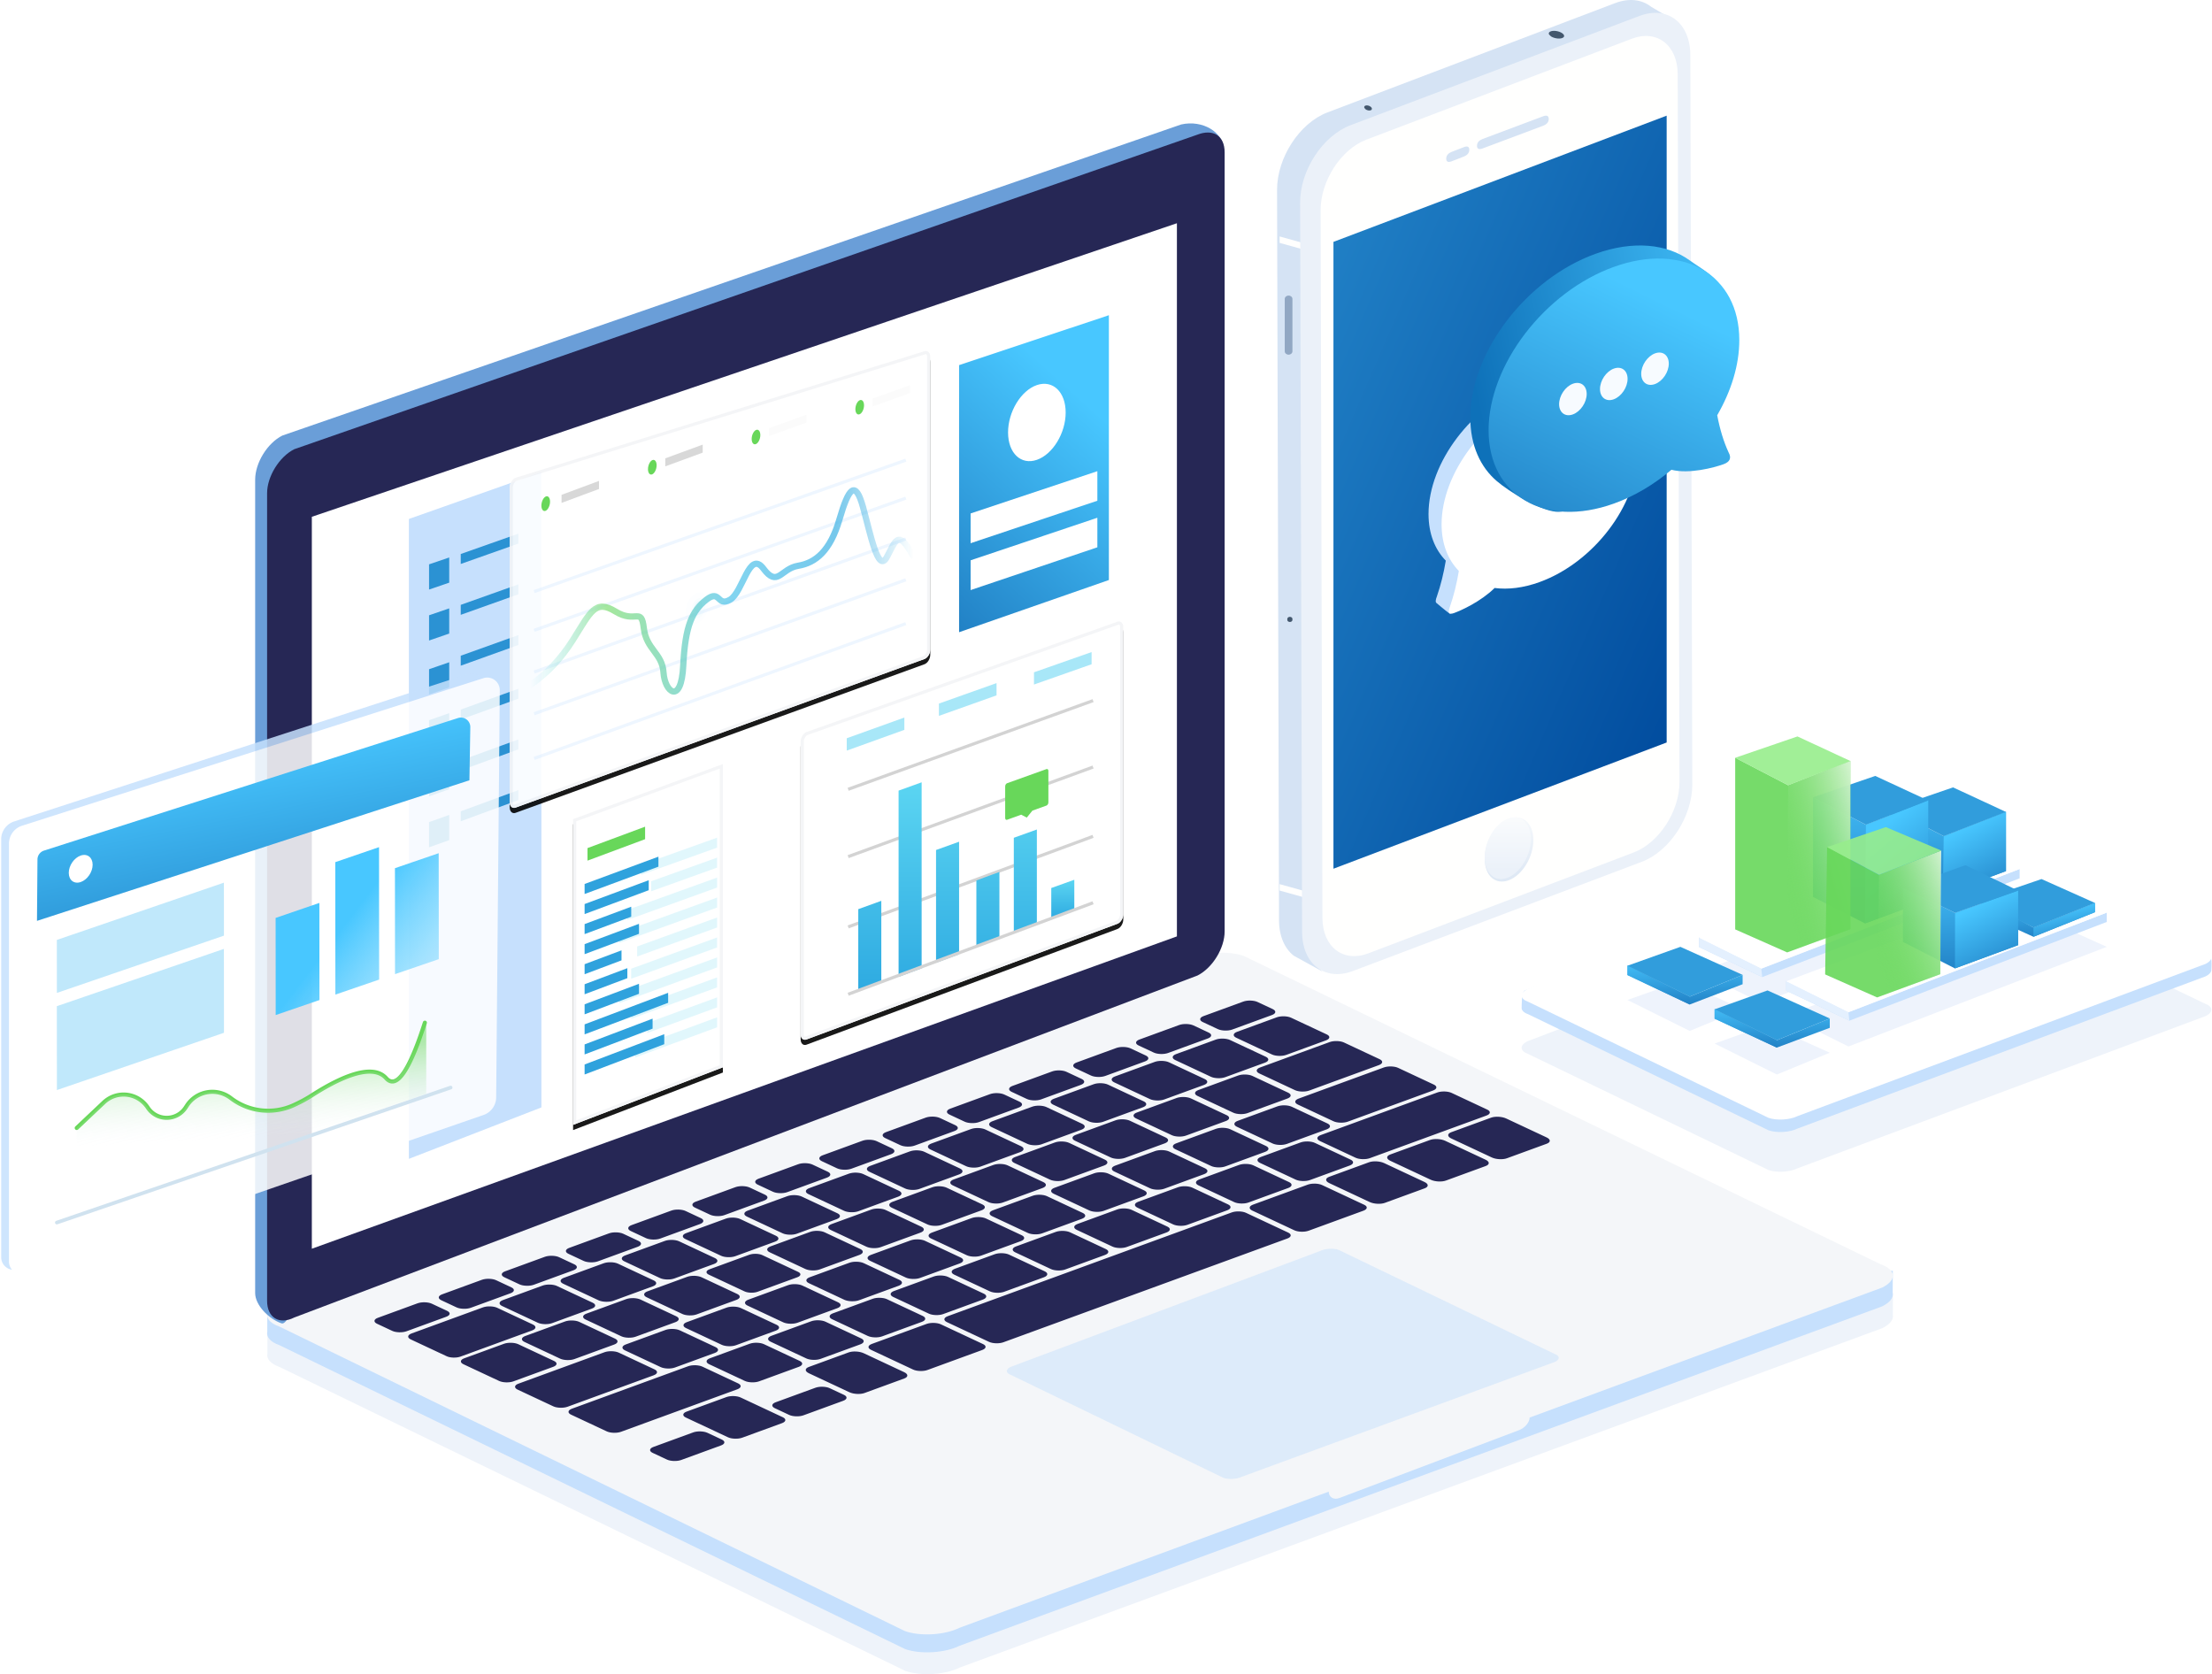 <svg xmlns="http://www.w3.org/2000/svg" xmlns:xlink="http://www.w3.org/1999/xlink" width="847" height="641" viewBox="0 0 847 641">
    <defs>
        <linearGradient id="a" x1="50%" x2="50%" y1="-20.73%" y2="81.791%">
            <stop offset="0%" stop-color="#FFFFFE"/>
            <stop offset="100%" stop-color="#DFE9F5"/>
        </linearGradient>
        <linearGradient id="b" x1="50%" x2="50%" y1="-20.73%" y2="81.791%">
            <stop offset="0%" stop-color="#FFFFFE"/>
            <stop offset="100%" stop-color="#EBF1F9"/>
        </linearGradient>
        <linearGradient id="c" x1="13.587%" x2="127.623%" y1="100%" y2="-11.252%">
            <stop offset="0%" stop-color="#014C9E"/>
            <stop offset="100%" stop-color="#2A90D2"/>
        </linearGradient>
        <linearGradient id="d" x1="50%" x2="91.508%" y1="12.697%" y2="109.345%">
            <stop offset="0%" stop-color="#48C7FF"/>
            <stop offset="100%" stop-color="#1F7DC2"/>
        </linearGradient>
        <path id="f" d="M122.033 42.9L3.014.672C1.766.237.754 1.17.754 2.752V112.65c0 1.583 1.012 3.236 2.26 3.691l119.019 44.282c1.248.473 2.26-.45 2.26-2.063V46.639c0-1.613-1.012-3.287-2.26-3.738z"/>
        <filter id="e" width="121%" height="116.2%" x="-10.5%" y="-6.9%" filterUnits="objectBoundingBox">
            <feOffset dy="2" in="SourceAlpha" result="shadowOffsetOuter1"/>
            <feGaussianBlur in="shadowOffsetOuter1" result="shadowBlurOuter1" stdDeviation="4"/>
            <feComposite in="shadowBlurOuter1" in2="SourceAlpha" operator="out" result="shadowBlurOuter1"/>
            <feColorMatrix in="shadowBlurOuter1" values="0 0 0 0 0.863 0 0 0 0 0.918 0 0 0 0 0.984 0 0 0 1 0"/>
        </filter>
        <linearGradient id="g" x1="50%" x2="50%" y1="0%" y2="100%">
            <stop offset="0%" stop-color="#5BD5F2"/>
            <stop offset="100%" stop-color="#2EAAE1"/>
        </linearGradient>
        <path id="i" d="M158.865 48.66L2.34.21C1.093-.21.082.744.082 2.342v112.04c0 1.597 1.01 3.25 2.257 3.691l156.526 56.881c1.247.465 2.258-.484 2.258-2.12V52.421c0-1.635-1.01-3.319-2.258-3.76z"/>
        <filter id="h" width="134.8%" height="132%" x="-17.4%" y="-14.9%" filterUnits="objectBoundingBox">
            <feOffset dy="2" in="SourceAlpha" result="shadowOffsetOuter1"/>
            <feGaussianBlur in="shadowOffsetOuter1" result="shadowBlurOuter1" stdDeviation="9"/>
            <feComposite in="shadowBlurOuter1" in2="SourceAlpha" operator="out" result="shadowBlurOuter1"/>
            <feColorMatrix in="shadowBlurOuter1" values="0 0 0 0 0.863 0 0 0 0 0.918 0 0 0 0 0.984 0 0 0 1 0"/>
        </filter>
        <linearGradient id="j" x1="100%" x2="0%" y1="92.338%" y2="92.338%">
            <stop offset="0%" stop-color="#5BD4F2" stop-opacity="0"/>
            <stop offset="20.148%" stop-color="#78DC6C"/>
            <stop offset="51.787%" stop-color="#46C0E9"/>
            <stop offset="79.907%" stop-color="#32ADE2"/>
            <stop offset="100%" stop-color="#2EA9E0" stop-opacity="0"/>
        </linearGradient>
        <path id="l" d="M211.432 203.915l-57.358-21.072v116.106l57.358 22.043z"/>
        <filter id="k" width="145.3%" height="118.8%" x="-22.7%" y="-8%" filterUnits="objectBoundingBox">
            <feOffset dy="2" in="SourceAlpha" result="shadowOffsetOuter1"/>
            <feGaussianBlur in="shadowOffsetOuter1" result="shadowBlurOuter1" stdDeviation="4"/>
            <feComposite in="shadowBlurOuter1" in2="SourceAlpha" operator="out" result="shadowBlurOuter1"/>
            <feColorMatrix in="shadowBlurOuter1" values="0 0 0 0 0.863 0 0 0 0 0.918 0 0 0 0 0.984 0 0 0 1 0"/>
        </filter>
        <linearGradient id="m" x1="78.039%" x2="91.508%" y1="-31.455%" y2="109.345%">
            <stop offset="0%" stop-color="#48C7FF"/>
            <stop offset="100%" stop-color="#1F7DC2"/>
        </linearGradient>
        <linearGradient id="n" x1="118.862%" x2="5.244%" y1="-14.131%" y2="81.992%">
            <stop offset="0%" stop-color="#FFF"/>
            <stop offset="100%" stop-color="#68D75A" stop-opacity="0"/>
        </linearGradient>
        <linearGradient id="o" x1="-22.405%" x2="92.973%" y1="50%" y2="77.758%">
            <stop offset="0%" stop-color="#48C7FF"/>
            <stop offset="100%" stop-color="#0E71B9"/>
        </linearGradient>
        <linearGradient id="p" x1="86.396%" x2="220.22%" y1="-10.19%" y2="94.551%">
            <stop offset="0%" stop-color="#48C7FF"/>
            <stop offset="100%" stop-color="#FFF" stop-opacity="0"/>
        </linearGradient>
        <linearGradient id="q" x1="51.677%" x2="55.746%" y1="16.648%" y2="60.915%">
            <stop offset="0%" stop-color="#68D75A"/>
            <stop offset="100%" stop-color="#EBF3FC" stop-opacity="0"/>
        </linearGradient>
    </defs>
    <g fill="none" fill-rule="evenodd">
        <path fill="#D5E3F4" d="M618.469 1.184c5.374-2.042 10.245-1.357 13.762 1.399l8.899 5.263c-3.517-2.756-6.435-.176-11.81 1.866L519.13 51.584c-10.681 4.058-19.313 17.35-19.278 29.685l.75 279.633c.012 4.086 1.941 7.79 5.788 11.114l-10.997-6.053c-3.472-2.72-5.625-7.461-5.643-13.589L489 72.741c-.035-12.336 8.597-25.627 19.278-29.686l110.19-41.871z"/>
        <path fill="#43576D" fill-rule="nonzero" d="M494.889 236.977v.415c0 .43-.44.777-.982.777s-.981-.348-.981-.777v-.415c0-.429.44-.776.981-.776.542 0 .982.347.982.776z"/>
        <path fill="#91A7C3" fill-rule="nonzero" d="M494.889 114.47v20.054c0 .713-.66 1.291-1.472 1.291-.813 0-1.473-.578-1.473-1.29V114.47c0-.713.66-1.29 1.473-1.29.813 0 1.472.577 1.472 1.29z"/>
        <path fill="#FFFFFE" fill-rule="nonzero" d="M498.815 95.464l-8.834-2.46v-2.46l8.834 2.46zM498.815 343.475l-8.834-2.46v-2.46l8.834 2.46z"/>
        <path fill="#EBF1F9" d="M497.833 77.57l.754 279.28c.035 12.32 8.755 19.02 19.474 14.967L628.651 330c10.72-4.053 19.384-17.328 19.349-29.648l-.753-279.28C647.21 8.753 638.49 2.05 627.772 6.105l-110.59 41.818c-10.72 4.053-19.383 17.328-19.349 29.647z"/>
        <path fill="#FFFFFE" d="M505.685 80.47l.683 270.932c.031 11.22 7.93 17.324 17.64 13.631l101.559-38.613c9.71-3.692 17.557-15.782 17.525-27.002l-.682-270.931c-.031-11.22-7.93-17.323-17.64-13.631L523.21 53.47c-9.709 3.692-17.556 15.781-17.525 27z"/>
        <path fill="url(#a)" d="M70.176 337.025c-5.15-1.995-9.324-8.875-9.324-15.368s4.174-10.14 9.324-8.146c5.15 1.994 9.324 8.875 9.324 15.368s-4.175 10.14-9.324 8.146z" transform="matrix(-1 0 0 1 648 0)"/>
        <path fill="url(#b)" d="M70.667 336.062c-4.879-1.914-8.834-8.52-8.834-14.753 0-6.233 3.955-9.734 8.834-7.82 4.878 1.915 8.833 8.52 8.833 14.753 0 6.234-3.955 9.735-8.833 7.82z" transform="matrix(-1 0 0 1 648 0)"/>
        <path fill="url(#c)" d="M137.407 332.65L9.815 284.316V44.287L137.407 92.62" transform="matrix(-1 0 0 1 648 0)"/>
        <path fill="#43576D" d="M522.8 41.769c.57.487 1.504.687 2.08.452.187-.078.313-.192.379-.327.14-.284.016-.66-.37-.988-.574-.492-1.506-.694-2.084-.454-.39.163-.52.487-.38.831M593.896 13.937c1.14.73 3.008 1.03 4.159.678.374-.116.628-.287.76-.49.28-.426.031-.99-.74-1.483-1.15-.737-3.013-1.04-4.169-.68-.78.245-1.04.73-.76 1.247"/>
        <path fill="#D5E3F4" d="M565.556 55.838c.003 1.352.965 1.452 2.151 1.006l23.188-8.698c1.187-.446 2.146-1.266 2.142-2.619-.004-1.352-.969-1.446-2.155-1l-23.189 8.698c-1.186.445-2.141 1.26-2.137 2.613zM553.778 60.764c.003 1.346.927 1.446 2.067 1.002l4.709-1.829c1.14-.443 2.06-1.26 2.057-2.605-.004-1.346-.931-1.44-2.071-.997l-4.708 1.83c-1.14.442-2.058 1.253-2.054 2.599z"/>
        <g>
            <path fill="#EEF3FA" d="M476.376 390.442c-5.918-2.093-15.251-1.47-20.839 1.394L129.434 511.173h-27.033v7.099c-.435 1.97 1.086 3.91 4.625 5.163l239.593 116.37c5.917 2.094 15.286 1.527 20.913-1.272l353.242-129.955c3.05-1.517 4.377-3.377 4.01-5.096l.06-8.518-38.114 1.42-210.354-105.942z"/>
            <path fill="#C6E0FD" d="M476.32 382.09c-5.918-2.093-15.252-1.47-20.84 1.394L129.379 502.821h-27.034v7.099c-.434 1.97 1.087 3.91 4.626 5.163l239.593 116.37c5.916 2.094 15.285 1.527 20.913-1.272l353.242-129.955c3.05-1.518 4.377-3.377 4.01-5.096l.06-8.518-38.115 1.42L476.32 382.09z"/>
            <path fill="#F4F6F9" d="M720.185 484.149c5.922 2.1 6.162 6.075.533 8.882l-135.002 49.782c0 1.815-1.826 3.977-4.082 4.829l-68.769 25.98c-2.254.85-4.082-.402-4.082-2.44l-141.349 52.124c-5.628 2.806-14.998 3.374-20.915 1.274L106.9 507.925c-5.924-2.102-6.195-6.134-.607-9.005l349.157-131.457c5.589-2.871 14.924-3.496 20.842-1.398L720.185 484.15z"/>
            <path fill="#C6E0FD" d="M595.296 518.461c2.01.71 2.091 2.052.18 3l-119.921 43.996c-1.91.948-5.092 1.14-7.1.43l-81.34-39.396c-2.01-.71-2.102-2.072-.205-3.041l118.521-44.396c1.897-.97 5.066-1.18 7.075-.472l82.79 39.88z" opacity=".5"/>
            <path fill="#6A9ED8" d="M464.274 353.39c0 6.446-4.651 14.026-10.38 16.925l-340.19 129.108c-1.708.864-3.816 8.05-5.937 7.307-5-1.751-10.064-7.054-10.064-11.582v-311.47c0-6.437 4.668-14.007 10.405-16.895L452.286 47.659c8.27-1.877 16.2 3.046 16.2 9.491l-4.212 296.24z"/>
            <path fill="#262755" d="M468.928 356.652c0 6.434-4.652 13.998-10.382 16.89L112.655 504.509c-5.734 2.895-10.383.044-10.383-6.39V188.87c0-6.424 4.67-13.978 10.407-16.86L458.521 51.556c5.927-2.288 10.407.338 10.407 6.77v298.325z"/>
            <path fill="#FFF" d="M450.652 358.562L119.406 478.163V197.889L450.652 85.483z"/>
            <path fill="#262755" fill-rule="nonzero" d="M223.488 482.838l-5.832-2.732c-1.402-.657-1.267-1.688.295-2.26l15.246-5.57c1.562-.571 4.052-.499 5.454.158l5.831 2.732c1.402.657 1.267 1.688-.295 2.259l-15.246 5.57c-1.562.572-4.052.5-5.453-.157zm31.9 76.065l-5.496-2.574c-1.401-.657-1.267-1.688.295-2.26l15.246-5.57c1.562-.571 4.052-.499 5.454.158l5.495 2.574c1.402.657 1.33 1.665-.295 2.26l-15.246 5.57c-1.562.571-4.052.499-5.453-.158zm208.297-146.581l-13.682-6.41c-1.402-.657-1.267-1.688.295-2.259l15.246-5.571c1.562-.57 4.052-.499 5.454.158l13.682 6.41c1.402.657 1.267 1.688-.295 2.259l-15.246 5.57c-1.562.572-4.052.5-5.454-.157zm23.37-8.54l-13.683-6.41c-1.402-.656-1.267-1.687.295-2.258l15.246-5.571c1.562-.571 4.052-.499 5.454.158l13.682 6.41c1.402.656 1.267 1.688-.295 2.258l-15.246 5.572c-1.562.57-4.052.498-5.454-.159zM416.946 429.4l-13.682-6.41c-1.402-.657-1.267-1.688.295-2.258l15.246-5.572c1.562-.57 4.052-.498 5.454.159l13.682 6.41c1.402.656 1.267 1.687-.295 2.258l-15.246 5.571c-1.562.571-4.052.499-5.454-.158zm23.37-8.54l-13.683-6.409c-1.402-.657-1.267-1.688.295-2.259l15.246-5.57c1.562-.572 4.052-.5 5.454.157l13.682 6.41c1.402.657 1.267 1.688-.295 2.259l-15.246 5.571c-1.562.57-4.052.499-5.454-.158zm-70.358 25.71l-13.682-6.41c-1.402-.657-1.267-1.688.295-2.259l15.246-5.57c1.562-.571 4.052-.5 5.454.157l13.682 6.41c1.402.657 1.267 1.688-.295 2.26l-15.246 5.57c-1.562.571-4.052.499-5.454-.158zm23.432-8.562l-13.682-6.41c-1.402-.657-1.268-1.688.295-2.259l15.246-5.57c1.562-.572 4.052-.5 5.453.157l13.682 6.41c1.402.657 1.267 1.688-.295 2.259l-15.246 5.571c-1.562.57-4.052.499-5.453-.158zm-70.17 25.64l-13.682-6.41c-1.402-.656-1.267-1.687.295-2.258l15.246-5.571c1.562-.57 4.052-.499 5.454.158l13.682 6.41c1.402.657 1.267 1.688-.295 2.259l-15.246 5.57c-1.562.572-4.052.5-5.454-.157zm23.37-8.539l-13.683-6.41c-1.402-.656-1.267-1.688.295-2.258l15.246-5.571c1.562-.571 4.052-.499 5.454.158l13.682 6.41c1.402.656 1.267 1.688-.295 2.258l-15.246 5.571c-1.562.571-4.052.5-5.454-.158zm-46.926 17.147l-13.682-6.41c-1.402-.656-1.268-1.687.295-2.258l15.246-5.571c1.562-.571 4.051-.499 5.453.158l13.682 6.41c1.402.657 1.267 1.688-.295 2.258l-15.246 5.572c-1.562.57-4.052.498-5.453-.159zm-46.926 17.147l-13.682-6.41c-1.402-.656-1.267-1.687.295-2.258l15.246-5.571c1.562-.571 4.052-.499 5.454.158l13.682 6.41c1.402.657 1.267 1.688-.295 2.259l-15.246 5.57c-1.562.571-4.052.5-5.454-.158zm23.37-8.539l-13.683-6.41c-1.402-.657-1.267-1.688.295-2.258l15.246-5.572c1.562-.57 4.052-.498 5.454.159l13.682 6.41c1.402.656 1.267 1.687-.295 2.258l-15.246 5.571c-1.562.571-4.052.499-5.454-.158zm-70.17 25.64l-13.682-6.41c-1.402-.656-1.268-1.687.294-2.258l15.247-5.57c1.562-.572 4.051-.5 5.453.157l13.682 6.41c1.402.657 1.267 1.688-.295 2.259l-15.246 5.571c-1.562.57-4.052.499-5.453-.158zm28.885-8.403c-1.562.57-4.052.498-5.516-.135l-13.682-6.41c-1.402-.657-1.268-1.688.295-2.26l15.246-5.57c1.562-.571 4.051-.499 5.453.158l13.682 6.41c1.402.657 1.267 1.688-.295 2.259l-15.183 5.548zm52.106-17.638c1.438-.525 3.69-.46 4.98.145l13.682 6.41c1.29.604 1.168 1.537-.27 2.062l-15.246 5.571c-1.437.525-3.69.46-4.979-.144l-13.682-6.41c-1.29-.605-1.168-1.537.27-2.063l15.245-5.57zm-49.002 31.233l-13.682-6.41c-1.402-.657-1.267-1.688.295-2.259l15.246-5.57c1.562-.572 4.052-.5 5.454.157l13.682 6.41c1.401.657 1.267 1.688-.295 2.259l-15.246 5.571c-1.562.57-4.052.499-5.454-.158zm23.369-8.54l-13.682-6.41c-1.402-.656-1.267-1.687.295-2.258l15.246-5.571c1.562-.57 4.052-.499 5.454.158l13.682 6.41c1.401.657 1.267 1.688-.295 2.259l-15.246 5.57c-1.562.572-4.052.5-5.454-.157zm-70.17 25.641l-13.681-6.41c-1.402-.656-1.268-1.688.294-2.258l15.247-5.571c1.562-.571 4.051-.499 5.453.158l13.682 6.41c1.402.656 1.33 1.665-.295 2.258l-15.246 5.571c-1.562.571-4.052.5-5.454-.158zm23.37-8.539l-13.682-6.41c-1.402-.657-1.268-1.688.294-2.259l15.247-5.57c1.562-.572 4.051-.5 5.453.157l13.682 6.41c1.402.657 1.267 1.688-.295 2.26l-15.246 5.57c-1.562.571-4.052.499-5.454-.158zm187.577-68.542l-13.682-6.41c-1.402-.657-1.268-1.688.295-2.26l15.246-5.57c1.562-.571 4.051-.499 5.453.158l13.682 6.41c1.402.657 1.267 1.688-.295 2.259l-15.246 5.57c-1.562.571-4.052.5-5.453-.157zm-46.926 17.147l-13.682-6.41c-1.402-.657-1.267-1.688.295-2.26l15.246-5.57c1.562-.571 4.052-.499 5.454.158l13.682 6.41c1.402.657 1.267 1.688-.295 2.259l-15.246 5.57c-1.562.572-4.052.5-5.454-.157zm23.37-8.54l-13.683-6.41c-1.402-.656-1.267-1.688.295-2.258l15.246-5.571c1.562-.571 4.052-.5 5.454.158l13.682 6.41c1.402.656 1.267 1.688-.295 2.258l-15.246 5.571c-1.562.571-4.052.499-5.454-.158zm93.725-34.248l-13.682-6.41c-1.402-.657-1.267-1.688.295-2.259l15.246-5.57c1.562-.572 4.052-.5 5.454.157l13.682 6.41c1.402.657 1.267 1.688-.295 2.259l-15.246 5.571c-1.562.57-4.052.499-5.454-.158zm-46.925 17.147l-13.682-6.41c-1.402-.657-1.267-1.688.295-2.259l15.246-5.57c1.562-.572 4.052-.5 5.453.157l13.682 6.41c1.402.657 1.267 1.688-.295 2.259l-15.246 5.571c-1.562.57-4.052.499-5.453-.158zm23.369-8.54l-13.682-6.41c-1.402-.656-1.267-1.687.295-2.258l15.246-5.571c1.562-.57 4.052-.499 5.453.158l13.682 6.41c1.402.657 1.268 1.688-.295 2.259l-15.246 5.57c-1.562.572-4.052.5-5.453-.157zm-140.277 51.26l-13.682-6.41c-1.402-.658-1.267-1.689.295-2.26l15.246-5.57c1.562-.571 4.052-.5 5.454.158l13.682 6.41c1.401.656 1.267 1.687-.295 2.258l-15.246 5.571c-1.562.571-4.052.499-5.454-.158zm23.369-8.54l-13.682-6.41c-1.402-.657-1.267-1.688.295-2.259l15.246-5.57c1.562-.572 4.052-.5 5.454.157l13.682 6.41c1.401.657 1.267 1.688-.295 2.259l-15.246 5.571c-1.562.57-4.052.499-5.454-.158zm-31.864 28.945l-13.682-6.41c-1.402-.657-1.268-1.688.295-2.259l15.246-5.571c1.562-.57 4.052-.499 5.453.158l13.682 6.41c1.402.657 1.267 1.688-.295 2.259l-15.246 5.57c-1.562.572-4.052.5-5.453-.157zm-46.926 17.147l-13.682-6.41c-1.402-.657-1.267-1.688.295-2.259l15.246-5.571c1.562-.57 4.052-.499 5.454.158l13.682 6.41c1.402.657 1.267 1.688-.295 2.259l-15.246 5.57c-1.562.572-4.052.5-5.454-.157zm23.37-8.54l-13.683-6.41c-1.402-.656-1.267-1.687.295-2.258l15.246-5.571c1.562-.571 4.052-.499 5.454.158l13.682 6.41c1.402.657 1.267 1.688-.295 2.258l-15.246 5.572c-1.562.57-4.052.498-5.454-.159zm140.776-51.44l-13.682-6.41c-1.402-.657-1.267-1.689.295-2.26l15.246-5.57c1.562-.571 4.052-.5 5.453.158l13.682 6.41c1.402.656 1.268 1.688-.295 2.258l-15.246 5.571c-1.562.571-4.051.499-5.453-.158zm-46.926 17.146l-13.682-6.41c-1.402-.656-1.267-1.688.295-2.258l15.246-5.571c1.562-.571 4.052-.5 5.454.158l13.682 6.41c1.402.656 1.267 1.688-.295 2.258l-15.246 5.571c-1.562.571-4.052.5-5.454-.158zm23.37-8.539l-13.683-6.41c-1.402-.657-1.267-1.688.295-2.259l15.246-5.57c1.562-.572 4.052-.5 5.454.157l13.682 6.41c1.402.657 1.267 1.688-.295 2.26l-15.246 5.57c-1.562.571-4.052.499-5.454-.158zm93.725-34.248l-13.682-6.41c-1.401-.657-1.267-1.688.295-2.26l15.246-5.57c1.562-.571 4.052-.499 5.454.158l13.682 6.41c1.402.657 1.267 1.688-.295 2.259l-15.246 5.57c-1.562.572-4.052.5-5.454-.157zM440.38 455.02l-13.682-6.41c-1.402-.657-1.267-1.688.295-2.259l15.246-5.571c1.562-.57 4.052-.499 5.453.158l13.682 6.41c1.402.657 1.268 1.688-.295 2.259l-15.246 5.57c-1.562.572-4.051.5-5.453-.157zm23.369-8.54l-13.682-6.41c-1.402-.656-1.267-1.687.295-2.258l15.246-5.571c1.562-.571 4.052-.499 5.453.158l13.682 6.41c1.402.656 1.268 1.688-.294 2.258L469.2 446.64c-1.562.57-4.051.498-5.453-.159zm-134.823 51.417c-1.562.57-4.052.499-5.516-.135l-13.682-6.41c-1.402-.657-1.268-1.688.295-2.259l15.246-5.571c1.562-.57 4.052-.499 5.453.158l13.682 6.41c1.402.657 1.267 1.688-.295 2.259l-15.183 5.548zm17.915-8.697l-13.682-6.41c-1.402-.657-1.267-1.688.295-2.26l15.246-5.57c1.562-.571 4.052-.499 5.454.158l13.682 6.41c1.402.657 1.267 1.688-.295 2.259l-15.246 5.57c-1.562.572-4.052.5-5.454-.157zm-38.08 30.982l-13.683-6.41c-1.401-.657-1.267-1.688.295-2.259l15.246-5.57c1.563-.571 4.052-.5 5.454.157l13.682 6.41c1.402.657 1.267 1.688-.295 2.26l-15.246 5.57c-1.562.571-4.052.499-5.454-.158zm-23.557 8.608l-13.682-6.41c-1.402-.657-1.267-1.688.295-2.259l15.246-5.57c1.562-.572 4.052-.5 5.454.157l13.682 6.41c1.401.657 1.267 1.688-.295 2.259l-15.246 5.571c-1.563.57-4.052.499-5.454-.158zm140.776-51.441l-13.681-6.41c-1.402-.657-1.268-1.688.294-2.259l15.247-5.571c1.562-.57 4.051-.499 5.453.158l13.682 6.41c1.402.657 1.267 1.688-.295 2.259l-15.246 5.57c-1.562.572-4.052.5-5.454-.157zm-46.925 17.147l-13.682-6.41c-1.402-.657-1.267-1.688.295-2.259l15.246-5.571c1.562-.57 4.052-.499 5.454.158l13.682 6.41c1.401.657 1.267 1.688-.295 2.259l-15.246 5.57c-1.563.572-4.052.5-5.454-.157zm23.369-8.54l-13.682-6.41c-1.402-.656-1.267-1.687.295-2.258l15.246-5.571c1.562-.571 4.052-.499 5.454.158l13.682 6.41c1.401.657 1.267 1.688-.295 2.259l-15.246 5.57c-1.563.571-4.052.5-5.454-.158zm93.726-34.248l-13.682-6.41c-1.402-.657-1.267-1.688.295-2.259l15.246-5.57c1.562-.572 4.052-.5 5.454.157l13.682 6.41c1.401.657 1.267 1.688-.295 2.26l-15.246 5.57c-1.562.571-4.052.499-5.454-.158zm75.071-8.494l-15.476-7.25c-1.626-.762-1.604-1.846-.041-2.417l15.246-5.571c1.562-.57 4.164-.446 5.79.316l15.476 7.25c1.626.762 1.604 1.846.042 2.417l-15.247 5.57c-1.562.572-4.164.447-5.79-.315zm-23.369 8.54l-15.476-7.251c-1.626-.762-1.604-1.846-.041-2.417l15.246-5.57c1.562-.572 4.164-.447 5.79.315l15.476 7.25c1.626.763 1.604 1.846.042 2.417l-15.247 5.571c-1.562.57-4.164.446-5.79-.316zm-23.369 8.539l-15.476-7.251c-1.626-.762-1.604-1.846-.042-2.416l15.247-5.571c1.562-.571 4.164-.446 5.79.315l15.476 7.25c1.626.763 1.604 1.846.041 2.417l-15.246 5.571c-1.562.571-4.164.446-5.79-.315zm-199.261 72.812l-15.477-7.25c-1.626-.763-1.603-1.846-.041-2.417l15.246-5.571c1.562-.571 4.164-.446 5.79.316l15.476 7.25c1.626.762 1.604 1.846.042 2.416l-15.246 5.572c-1.562.57-4.164.446-5.79-.316zm124.002-64.25l-13.681-6.41c-1.402-.657-1.268-1.688.294-2.259l15.247-5.57c1.562-.571 4.051-.5 5.453.157l13.682 6.41c1.402.657 1.267 1.688-.295 2.26l-15.246 5.57c-1.562.571-4.052.499-5.454-.158zm23.37-8.54l-13.682-6.41c-1.402-.656-1.268-1.687.295-2.258l15.246-5.57c1.562-.572 4.051-.5 5.453.157l13.682 6.41c1.402.657 1.267 1.688-.295 2.259l-15.246 5.571c-1.562.57-4.052.499-5.453-.158zm-140.277 51.26l-13.682-6.41c-1.402-.657-1.267-1.689.295-2.26l15.246-5.57c1.562-.571 4.052-.5 5.454.158l13.681 6.41c1.402.656 1.268 1.688-.294 2.258l-15.247 5.571c-1.562.571-4.051.5-5.453-.158zm23.369-8.54l-13.682-6.41c-1.402-.657-1.267-1.688.295-2.259l15.246-5.57c1.562-.572 4.052-.5 5.454.157l13.682 6.41c1.401.657 1.267 1.688-.295 2.26l-15.246 5.57c-1.563.571-4.052.499-5.454-.158zm110.678-108.946l-5.832-2.732c-1.401-.657-1.267-1.688.295-2.26l15.246-5.57c1.563-.571 4.052-.499 5.454.158l5.832 2.732c1.402.657 1.267 1.688-.295 2.259l-15.246 5.57c-1.562.572-4.052.5-5.454-.157zm-24.556 8.973l-5.832-2.732c-1.402-.657-1.267-1.688.295-2.26l15.246-5.57c1.562-.571 4.052-.499 5.454.158l5.832 2.732c1.401.657 1.267 1.688-.295 2.259l-15.246 5.57c-1.563.572-4.052.5-5.454-.157zm-24.056 8.79l-5.832-2.732c-1.402-.657-1.267-1.688.295-2.259l15.246-5.57c1.562-.572 4.052-.5 5.454.157l5.831 2.733c1.402.656 1.267 1.687-.295 2.258l-15.246 5.571c-1.562.571-4.052.499-5.453-.158zm-24.557 8.973l-5.831-2.732c-1.402-.657-1.268-1.688.295-2.259l15.246-5.57c1.562-.571 4.051-.5 5.453.157l5.832 2.733c1.402.656 1.267 1.688-.295 2.258l-15.246 5.571c-1.562.571-4.052.499-5.454-.158zm-23.806 8.7l-5.832-2.733c-1.402-.657-1.267-1.688.295-2.258l15.246-5.572c1.562-.57 4.052-.498 5.454.159l5.832 2.732c1.401.656 1.267 1.688-.295 2.258l-15.246 5.571c-1.563.571-4.052.5-5.454-.158zm-24.619 8.995l-5.831-2.732c-1.402-.657-1.268-1.688.294-2.259l15.247-5.57c1.562-.571 4.051-.5 5.453.158l5.832 2.732c1.402.656 1.33 1.665-.295 2.258l-15.246 5.571c-1.562.571-4.052.499-5.454-.158zm-24.244 8.86l-5.831-2.733c-1.402-.657-1.267-1.688.295-2.259l15.246-5.57c1.562-.572 4.052-.5 5.453.157l5.832 2.733c1.402.656 1.267 1.687-.295 2.258l-15.246 5.571c-1.562.571-4.052.499-5.454-.158zm-24.556 8.972l-5.832-2.732c-1.401-.657-1.267-1.688.295-2.259l15.246-5.57c1.563-.571 4.052-.5 5.454.158l5.832 2.732c1.402.656 1.267 1.688-.295 2.258l-15.246 5.571c-1.562.571-4.052.499-5.454-.158zm-24.056 8.79l-5.832-2.731c-1.402-.657-1.267-1.688.295-2.26l15.246-5.57c1.562-.571 4.052-.499 5.454.158l5.831 2.732c1.402.657 1.268 1.688-.294 2.259l-15.247 5.57c-1.562.572-4.051.5-5.453-.157zm-24.556 8.974l-5.832-2.732c-1.402-.657-1.267-1.688.295-2.259l15.246-5.571c1.562-.57 4.052-.499 5.454.158l5.831 2.732c1.402.657 1.267 1.688-.295 2.259l-15.246 5.571c-1.562.57-4.052.499-5.453-.158zM198.93 491.81l-5.831-2.732c-1.402-.657-1.267-1.688.295-2.259l15.246-5.571c1.562-.57 4.052-.499 5.453.158l5.832 2.732c1.402.657 1.267 1.688-.295 2.259l-15.246 5.571c-1.562.57-4.052.499-5.454-.158zm-24.118 8.813l-5.832-2.732c-1.402-.657-1.267-1.688.295-2.259l15.246-5.57c1.562-.572 4.052-.5 5.454.157l5.831 2.732c1.402.657 1.267 1.688-.295 2.26l-15.246 5.57c-1.562.571-4.052.499-5.453-.158zm-24.62 8.996l-5.83-2.732c-1.403-.657-1.268-1.688.294-2.259l15.246-5.57c1.562-.572 4.052-.5 5.454.157l5.832 2.732c1.401.657 1.33 1.665-.295 2.26l-15.246 5.57c-1.563.571-4.052.499-5.454-.158zm345.67-92.176l-13.683-6.41c-1.402-.656-1.267-1.688.295-2.258l26.68-9.75c1.563-.57 4.053-.498 5.454.158l13.682 6.41c1.402.657 1.268 1.688-.295 2.259l-26.68 9.75c-1.562.57-4.052.498-5.454-.159zm20.201 12.07c-1.562.571-4.051.499-5.453-.158l-13.682-6.41c-1.402-.657-1.267-1.688.295-2.259l32.679-11.94c1.562-.572 4.052-.5 5.454.157l13.681 6.41c1.402.657 1.268 1.688-.294 2.259l-32.68 11.941zm3.017 13.815l-13.682-6.41c-1.402-.657-1.267-1.688.295-2.26l44.676-16.324c1.562-.571 4.052-.499 5.453.158l13.682 6.41c1.402.657 1.267 1.688-.295 2.259l-44.676 16.325c-1.562.57-4.052.498-5.453-.158zm-23.442 27.784l-16.15-7.566c-1.401-.657-1.267-1.688.295-2.259l20.995-7.671c1.562-.571 4.052-.499 5.454.158l16.149 7.566c1.402.656 1.267 1.688-.295 2.258l-20.995 7.672c-1.562.57-4.051.499-5.453-.158zm-145.963 53.336l-16.15-7.566c-1.401-.656-1.266-1.688.296-2.258l20.994-7.672c1.562-.57 4.052-.499 5.454.158l16.15 7.566c1.401.657 1.266 1.688-.296 2.259l-20.994 7.671c-1.562.571-4.052.499-5.454-.158zm-173.337-4.977c-1.563.57-4.052.499-5.392-.181l-13.681-6.41c-1.402-.657-1.268-1.688.294-2.259l27.368-10c1.563-.571 4.052-.499 5.454.158l13.682 6.41c1.402.657 1.267 1.688-.295 2.259l-27.43 10.023zm35.536 19.045l-13.682-6.41c-1.402-.656-1.268-1.688.295-2.258l32.991-12.056c1.562-.57 4.052-.498 5.454.158l13.682 6.41c1.402.657 1.267 1.688-.295 2.259l-32.992 12.055c-1.562.571-4.052.5-5.453-.158zm20.466 9.589l-13.682-6.41c-1.401-.657-1.267-1.688.295-2.259l44.551-16.28c1.563-.57 4.052-.498 5.454.159l13.682 6.41c1.402.657 1.267 1.688-.295 2.259l-44.551 16.28c-1.562.57-4.052.498-5.454-.159zm69.847-6.304l-5.495-2.575c-1.402-.657-1.267-1.688.295-2.259l15.246-5.57c1.562-.571 4.052-.5 5.454.158l5.495 2.574c1.402.657 1.267 1.688-.295 2.259l-15.246 5.57c-1.562.572-4.052.5-5.454-.157zm-23.431 8.562l-16.15-7.566c-1.401-.657-1.267-1.688.295-2.259l15.246-5.57c1.563-.572 4.052-.5 5.454.157l16.15 7.566c1.401.657 1.266 1.688-.296 2.259l-15.246 5.57c-1.562.572-4.052.5-5.453-.157zm99.974-36.532l-16.15-7.566c-1.4-.656-1.266-1.688.296-2.258l108.785-39.751c1.562-.571 4.051-.5 5.453.158l16.15 7.566c1.401.656 1.267 1.687-.296 2.258L384.185 513.99c-1.562.571-4.052.499-5.454-.158z"/>
            <path fill="#FFF" d="M156.568 199.391l258.107-89.241v235.295L156.568 443.72z"/>
            <path fill="url(#d)" d="M63.627 30.073L6.27 10.954V112.36l57.357 19.984z" transform="matrix(-1 0 0 1 430.872 109.743)"/>
            <path fill="#FFF" d="M371.658 196.61l48.533-16.187v11.314l-48.533 16.27zM371.658 214.555l48.533-16.3v11.315l-48.533 16.382zM397.027 176.082c6.092-2.116 11.03-10.225 11.03-18.116 0-7.892-4.938-12.598-11.03-10.508-6.092 2.094-11.03 10.213-11.03 18.13s4.938 12.614 11.03 10.494z"/>
            <path fill="#C6E0FD" d="M156.568 198.722l50.74-17.922v243.254l-50.74 19.695z"/>
            <path fill="#2B92D3" d="M164.29 216.096l7.72-2.628v9.647l-7.72 2.639zM176.423 212.139l22.06-7.787v3.802l-22.06 7.8zM176.423 231.614l22.06-7.849v3.803l-22.06 7.861zM176.423 251.09l22.06-7.91v3.802l-22.06 7.923zM176.423 271.711l22.06-7.976v3.803l-22.06 7.988zM176.423 291.187l22.06-8.038v3.803l-22.06 8.05zM176.423 310.663l22.06-8.1v3.803l-22.06 8.111zM164.29 235.606l7.72-2.65v9.648l-7.72 2.66zM164.29 256.263l7.72-2.672v9.647l-7.72 2.683zM164.29 275.773l7.72-2.694v9.647l-7.72 2.704zM164.29 295.282l7.72-2.715v9.647l-7.72 2.726zM164.29 314.792l7.72-2.737v9.647l-7.72 2.748z"/>
            <g opacity=".9" transform="matrix(-1 0 0 1 430.872 237.402)">
                <use fill="#000" filter="url(#e)" xlink:href="#f"/>
                <use fill="#FFF" xlink:href="#f"/>
                <path stroke="#F3F4F6" stroke-width="1.2" d="M121.83 43.466L2.817 1.238C2 .953 1.354 1.548 1.354 2.752V112.65c0 1.344.87 2.764 1.87 3.129l119.022 44.283c.811.308 1.447-.273 1.447-1.502V46.639c0-1.374-.87-2.813-1.863-3.173z"/>
            </g>
            <path stroke="#232425" stroke-linecap="square" stroke-width="1.2" d="M325.33 354.727l92.654-34.26M325.33 327.82l92.654-33.894M325.33 302.035l92.654-33.544" opacity=".2"/>
            <path fill="url(#g)" d="M102.232 110.735l-8.824-3.19v31.145l8.824 3.23zM86.79 65.345l-8.824-3.184v71.211l8.824 3.276zM72.45 88.083l-8.823-3.174v43.107l8.824 3.228zM57.009 99.728l-8.825-3.254v25.413l8.825 3.287zM42.67 83.4l-8.825-3.173v36.376l8.824 3.22z" transform="matrix(-1 0 0 1 430.872 237.402)"/>
            <path fill="#68D75A" d="M385.626 299.913l15.081-5.413c.404-.145.732.155.732.67v12.1c0 .516-.328 1.052-.732 1.197l-5.386 1.942-2.155 2.67-2.135-1.121-5.405 1.954c-.404.146-.732-.154-.732-.67v-12.13c0-.517.328-1.053.732-1.199z"/>
            <path fill="url(#g)" d="M28.33 102.635l-8.824-3.161v11.852l8.824 3.174z" transform="matrix(-1 0 0 1 430.872 237.402)"/>
            <path fill="#A8E7F8" d="M324.228 282.69l22.06-7.93v4.718l-22.06 7.945z"/>
            <path stroke="#D3D3D3" stroke-linecap="square" stroke-width="1.2" d="M325.33 380.513l92.654-34.61"/>
            <path fill="#A8E7F8" d="M359.524 269.412l22.06-7.837v4.693l-22.06 7.853zM395.924 257.438l22.06-7.747v4.668l-22.06 7.762z"/>
            <path fill="#D8D8D8" d="M294.446 163.974l14.34-5.195v3.053l-14.34 5.2zM334.155 152.597l14.34-5.13v3.034l-14.34 5.138z"/>
            <path fill="#3FBBE8" d="M267.422 236.699c1.523-.58 2.758-2.74 2.758-4.828s-1.235-3.313-2.758-2.736-2.757 2.74-2.757 4.829c0 2.09 1.234 3.314 2.757 2.735z" opacity=".3"/>
            <path fill="#3FBBE8" d="M266.87 238.837c2.437-.908 4.413-4.303 4.413-7.584 0-3.28-1.976-5.207-4.412-4.303-2.437.905-4.413 4.302-4.413 7.587 0 3.284 1.976 5.21 4.413 4.3z" opacity=".1"/>
            <path fill="#3FBBE8" d="M267.422 234.513c.914-.33 1.655-1.563 1.655-2.756 0-1.193-.741-1.895-1.655-1.567-.914.329-1.654 1.563-1.654 2.756 0 1.194.74 1.895 1.654 1.567z"/>
            <g>
                <g opacity=".9" transform="matrix(-1 0 0 1 356.297 134.292)">
                    <use fill="#000" filter="url(#h)" xlink:href="#i"/>
                    <use fill="#FFF" xlink:href="#i"/>
                    <path stroke="#F3F4F6" stroke-width="1.2" d="M158.675 49.23L2.148.778C1.333.504.682 1.12.682 2.342v112.04c0 1.357.867 2.774 1.862 3.127l156.53 56.883c.808.3 1.449-.302 1.449-1.558V52.421c0-1.392-.863-2.835-1.848-3.191z"/>
                </g>
                <path fill="#D8D8D8" d="M215.029 189.475l14.339-5.325v3.089l-14.34 5.33zM254.737 175.507l14.34-5.257v3.07l-14.34 5.263z"/>
                <path stroke="#C6E0FD" stroke-linecap="square" stroke-width="1.2" d="M205.101 257.133l141.187-50.551M205.101 241.16l141.187-50.225M205.101 226.329l141.187-49.924M205.101 273.106l141.187-50.877M205.101 290.22l141.187-51.225" opacity=".3"/>
                <path stroke="url(#j)" stroke-linecap="round" stroke-linejoin="round" stroke-width="2.4" d="M153.402 128.12c-6.417-4.342-11.9-10.116-16.45-17.32-6.823-10.787-8.528-15.723-16.327-10.934-7.798 4.779-9.87-1.932-10.844 6.347-.975 8.276-7.067 9.54-7.554 17.068-.488 7.527-6.824 12.585-7.555-2.762-.73-15.344-3.533-21.073-8.894-25.207-5.362-4.128-4.021 2.94-9.017.04-4.996-2.894-7.31-19.247-12.794-11.898-5.483 7.338-6.58.018-13.28-1.1-6.702-1.114-12.307-5.653-15.84-17.808-3.534-12.141-6.093-15.217-9.017-4.63-2.925 10.579-5.727 25.18-9.017 19.3-3.29-5.872-4.264-11.468-10.113-.68" opacity=".67" transform="matrix(-1 0 0 1 356.297 134.292)"/>
                <path fill="#68D75A" d="M208.962 195.578c.914-.42 1.654-1.979 1.654-3.483s-.74-2.384-1.654-1.966c-.914.42-1.655 1.979-1.655 3.484s.741 2.385 1.655 1.965zM249.774 181.613c.914-.415 1.654-1.963 1.654-3.458 0-1.496-.74-2.372-1.654-1.959-.914.414-1.655 1.963-1.655 3.46 0 1.495.741 2.372 1.655 1.957z"/>
            </g>
            <path fill="#68D75A" d="M289.483 170.034c.913-.41 1.654-1.948 1.654-3.435s-.74-2.36-1.654-1.95c-.914.409-1.655 1.947-1.655 3.434 0 1.488.74 2.36 1.655 1.95zM329.191 158.611c.914-.406 1.655-1.933 1.655-3.41 0-1.479-.741-2.35-1.655-1.944-.914.405-1.654 1.932-1.654 3.411s.74 2.349 1.654 1.943z"/>
            <g opacity=".9" transform="matrix(-1 0 0 1 430.872 109.743)">
                <use fill="#000" filter="url(#k)" xlink:href="#l"/>
                <use fill="#FFF" xlink:href="#l"/>
                <path stroke="#F3F4F6" stroke-width="1.2" d="M210.832 204.334l-56.158-20.631v114.834l56.158 21.582V204.334z"/>
            </g>
            <path fill="#68D75A" d="M224.956 324.753l22.06-8.202v4.787l-22.06 8.217z"/>
            <path fill="#E1F7FC" d="M243.212 401.101v3.84l31.38-11.562v-3.822l-31.38 11.544zm4.592-9.371v3.837l26.788-9.833v-3.823l-26.788 9.819zm-6.123-5.427v3.841l32.91-12.055v-3.823l-32.91 12.037zm-4.592-5.998v3.844l37.503-13.705v-3.823l-37.503 13.684zm4.592-9.366v3.841l32.91-11.982v-3.822l-32.91 11.963zm2.296-8.518v3.84l30.615-11.108v-3.823l-30.615 11.091zm-6.888-5.177v3.844l37.503-13.58v-3.823l-37.503 13.56zm3.061-8.796v3.842l34.442-12.427v-3.823l-34.442 12.408zm9.185-10.995v3.836l25.257-9.072v-3.822l-25.257 9.058zm-3.827-6.3v3.84l29.084-10.42v-3.824l-29.084 10.405z"/>
            <path fill="#2FA2DD" d="M254.353 396.019v3.822l-30.5 11.607v-3.84l30.5-11.59zm-4.464-5.961v3.825l-26.036 9.886v-3.84l26.036-9.871zm5.951-9.89v3.823l-31.987 12.098v-3.84l31.987-12.08zm-11.158-3.454v3.828l-20.83 7.868v-3.84l20.83-7.856zm-4.464-5.982v3.83l-16.365 6.169v-3.84l16.365-6.159zm-2.231-6.825v3.831l-14.134 5.314v-3.84l14.134-5.305zm6.695-10.162v3.828l-20.83 7.8v-3.84l20.83-7.788zm-2.976-6.55v3.83l-17.853 6.668v-3.84l17.853-6.658zm6.695-10.139v3.826l-24.548 9.132v-3.84l24.548-9.118zm3.72-9.023v3.824l-28.268 10.478v-3.84l28.268-10.462z"/>
        </g>
        <g>
            <path fill="#EEF3FA" d="M844.28 384.305c3.18 1.128 3.308 3.263.286 4.77l-156.18 58.26c-3.021 1.507-8.051 1.812-11.227.684l-92.023-44.436c-3.18-1.129-3.325-3.294-.326-4.835l153.966-58.895c3-1.542 8.01-1.877 11.188-.75l94.317 45.202z"/>
            <path fill="#C6E0FD" d="M845.572 365.15c1.676.594 1.213 5.405 1.178 6.32-.03.82-.755 1.673-2.184 2.385l-156.18 58.26c-3.021 1.507-8.051 1.812-11.227.685l-92.023-44.436c-1.738-.617-2.57-1.543-2.477-2.508.077-.8-.175-5.897 1.185-6.596l154.932-54.627c3-1.542 8.01-1.877 11.188-.75l95.608 41.267z"/>
            <path fill="#FFF" d="M844.28 364.316c3.18 1.128 3.308 3.263.286 4.77l-156.18 58.26c-3.021 1.507-8.051 1.812-11.227.684l-92.023-44.436c-3.18-1.129-3.325-3.294-.326-4.835l153.966-58.895c3-1.542 8.01-1.877 11.188-.75l94.317 45.202z"/>
            <path fill="#EEF3FC" d="M773.338 345.872L674.42 384.03l-23.836-11.847 98.919-37.042z"/>
            <path fill="#C6E0FD" d="M773.338 336.333l-98.564 37.815-24.19-11.505v-3.654l23.836 11.924 98.918-38.157z"/>
            <path fill="#E4F0FE" d="M674.774 374.148l-24.19-11.505v-3.654l23.836 11.924z"/>
            <path fill="#FFF" d="M773.338 332.756l-98.918 38.157-23.836-11.847 98.919-37.042z"/>
            <path fill="url(#m)" d="M60.184 50.432l19.907 10.142 24.19-8.91V28.93l-23.837 9.367-20.26-10.52z" transform="translate(663.831 281.904)"/>
            <path fill="url(#d)" d="M80.09 60.574l24.19-8.91V28.93l-23.836 9.367z" transform="translate(663.831 281.904)"/>
            <path fill="#319DDC" d="M724.015 309.68l20.26 10.52 23.837-9.289-20.26-9.405z"/>
            <path fill="url(#m)" d="M30.39 61.545l19.906 10.14 24.19-8.91V24.542L50.65 33.908l-20.26-10.52z" transform="translate(663.831 281.904)"/>
            <path fill="url(#d)" d="M50.296 71.686l24.19-8.91V24.54L50.65 33.908z" transform="translate(663.831 281.904)"/>
            <path fill="#319DDC" d="M694.22 305.291l20.261 10.52 23.836-9.289-20.26-9.405z"/>
            <path fill="#68D75A" d="M664.426 355.886l19.907 8.816 24.19-8.91v-64.468l-23.837 9.367-20.26-10.52z" opacity=".9"/>
            <path fill="url(#n)" d="M20.501 82.798l24.19-8.91V9.42l-23.836 9.367z" transform="translate(663.831 281.904)"/>
            <path fill="#97ED8C" d="M664.426 290.17l20.26 10.52 23.836-9.289-20.26-9.405z" opacity=".9"/>
            <g>
                <path fill="#EEF3FC" d="M806.708 362.566l-98.918 38.157-23.836-11.847 98.919-37.042z"/>
                <path fill="#C6E0FD" d="M806.708 353.027l-98.564 37.815-24.19-11.505v-3.655l23.836 11.925 98.918-38.158z"/>
                <path fill="#E4F0FE" d="M708.144 390.842l-24.19-11.505v-3.655l23.836 11.925z"/>
                <path fill="#FFF" d="M806.708 349.45l-98.918 38.157-23.836-11.847 98.919-37.042z"/>
                <path fill="url(#m)" d="M60.184 32.852l20.186 9.149 23.55-9.429v-3.535l-23.55 9.428-20.186-11.032z" transform="translate(698.274 316.72)"/>
                <path fill="url(#d)" d="M80.37 42l23.55-9.428v-3.535l-23.55 9.428z" transform="translate(698.274 316.72)"/>
                <path fill="#319DDC" d="M757.886 344.783l20.758 10.402 23.55-9.428-20.473-9.148z"/>
                <path fill="url(#m)" d="M30.39 43.965l19.906 10.14 24.19-8.91V24.323l-24.131 8.514-19.966-9.692z" transform="translate(698.274 316.72)"/>
                <path fill="url(#d)" d="M50.296 54.106l24.19-8.91V24.322l-24.131 8.514z" transform="translate(698.274 316.72)"/>
                <path fill="#319DDC" d="M728.663 339.864l19.965 9.692 24.128-8.513-20.178-9.738z"/>
                <path fill="#68D75A" d="M698.868 373.123l19.907 8.815 24.19-8.91v-47.23l-23.48 9.173-19.87-10.607z" opacity=".9"/>
                <path fill="url(#n)" d="M20.501 65.218l24.19-8.91.365-47.338L21.21 18.25z" transform="translate(698.274 316.72)"/>
                <path fill="#97ED8C" d="M699.614 324.364l19.87 10.607 23.846-9.28-21.22-8.97z" opacity=".9"/>
            </g>
            <g>
                <path fill="#EEF3FC" d="M667.27 386.414l-20.261 8.347-23.836-11.847 20.26-7.232z"/>
                <path fill="url(#m)" d="M44.096 14.309l-20.26 7.775L0 10.809V7.154L23.836 19.08l20.26-8.347z" transform="translate(623.173 362.566)"/>
                <path fill="url(#m)" d="M23.836 22.084L0 10.809V7.154L23.836 19.08z" transform="translate(623.173 362.566)"/>
                <path fill="#319DDC" d="M667.27 373.298l-20.261 8.347-23.836-11.847 20.26-7.232z"/>
            </g>
            <g>
                <path fill="#EEF3FC" d="M700.64 403.108l-20.261 8.347-23.836-11.847 20.26-7.232z"/>
                <path fill="url(#m)" d="M44.096 14.309l-20.26 7.58L0 10.81V7.154L23.836 19.08l20.26-8.347z" transform="translate(656.543 379.26)"/>
                <path fill="url(#m)" d="M23.836 21.89L0 10.809V7.154L23.836 19.08z" transform="translate(656.543 379.26)"/>
                <path fill="#319DDC" d="M700.64 389.991l-20.261 8.347-23.836-11.847 20.26-7.231z"/>
            </g>
        </g>
        <g>
            <path fill="#C6E0FD" d="M584.5 218.953c20.71-7.503 37.5-29.58 37.5-49.309 0-19.73-16.79-29.64-37.5-22.138-20.71 7.504-37.5 29.58-37.5 49.31 0 7.522 2.44 13.617 6.609 17.864-.802 4.857-1.938 9.425-3.41 13.703-.542 1.377-.585 2.225-.13 2.544.211.148 2.94 2.527 4.988 4.029 1.04.763 6.933-8.52 12.25-13.741 5.15.67 10.996-.017 17.193-2.262z"/>
            <path fill="#FFF" d="M589.5 222.892c20.71-7.497 37.5-29.555 37.5-49.268s-16.79-29.617-37.5-22.12S552 181.06 552 200.772c0 7.516 2.44 13.606 6.609 17.85-.802 4.853-1.938 9.417-3.41 13.691-.92 2.334-.403 3.147 1.55 2.44 2.784-1.007 10.241-4.385 15.558-9.602 5.15.67 10.996-.016 17.193-2.26z"/>
            <path fill="url(#o)" d="M55.063 94.086c7.413 2.673 8.865 8.461 15.13 7.872 6.688-.628 18.083-7.846 22.613-11.69C99.192 84.85 103 76.495 103 65.922c0-25.1-21.462-53.186-47.937-62.732C40.63-2.015 27.687-.634 18.898 5.765 14.702 8.822 8.555 11.877 6.544 17.051c-1.502 3.866.583 9.42.583 14.302 0 9.57 3.12 19.574 8.448 28.82-1.024 5.44-2.478 10.204-4.36 14.29-1.174 2.124-.514 3.636 1.982 4.536 3.56 1.283 13.092 3.857 19.889 2.115 6.583 5.6 14.056 10.116 21.977 12.972z" transform="matrix(-1 0 0 1 666 94)"/>
            <path fill="url(#d)" d="M48 98.82c26.51 9.519 48-3.055 48-28.085S74.51 17.7 48 8.18C21.49-1.34 0 11.235 0 36.265c0 9.543 3.124 19.518 8.459 28.737-1.026 5.427-2.48 10.177-4.365 14.25-1.176 2.119-.515 3.626 1.984 4.524 3.564 1.28 13.11 3.846 19.915 2.11C32.585 91.468 40.068 95.971 48 98.82z" transform="matrix(-1 0 0 1 666 94)"/>
            <path fill="#F7FBFF" d="M633.719 147.062c2.917-1.078 5.281-4.58 5.281-7.824 0-3.243-2.364-4.998-5.281-3.92-2.917 1.078-5.281 4.58-5.281 7.824 0 3.243 2.364 4.998 5.281 3.92zm-15.781 5.833c2.917-1.078 5.281-4.58 5.281-7.824 0-3.243-2.364-4.998-5.281-3.92-2.917 1.078-5.281 4.58-5.281 7.824 0 3.243 2.364 4.998 5.281 3.92zm-15.657 5.787c2.917-1.078 5.281-4.58 5.281-7.824 0-3.243-2.364-4.998-5.281-3.92-2.917 1.078-5.281 4.58-5.281 7.824 0 3.243 2.364 4.998 5.281 3.92z"/>
        </g>
        <g>
            <g opacity=".85">
                <path fill="#C6E0FD" d="M180.651 425.345L6.835 485.97a4.8 4.8 0 0 1-6.38-4.532V321.389a7.2 7.2 0 0 1 4.974-6.847l173.768-56.459a4.8 4.8 0 0 1 6.283 4.565v155.899a7.2 7.2 0 0 1-4.829 6.798z"/>
                <path fill="#FFF" d="M185.146 426.95L9.808 487.617a4.8 4.8 0 0 1-6.37-4.537v-160.04a7.2 7.2 0 0 1 5.008-6.857l176.66-56.494a4.8 4.8 0 0 1 6.263 4.614L189.99 420.21a7.2 7.2 0 0 1-4.845 6.74z"/>
            </g>
            <path fill="url(#d)" d="M165.597 24.183l.339-20.349a3.6 3.6 0 0 0-4.697-3.488L2.7 51.104a3.6 3.6 0 0 0-2.502 3.4L.012 78.016l165.585-53.833z" transform="translate(14.15 274.603)"/>
            <path fill="#FFF" d="M30.908 337.75c2.523-.864 4.567-3.836 4.565-6.637-.002-2.802-2.05-4.37-4.573-3.506-2.524.865-4.568 3.837-4.566 6.638.003 2.801 2.05 4.37 4.574 3.506z"/>
            <path stroke="#68D75A" stroke-linecap="round" stroke-linejoin="round" stroke-width="1.56" d="M29.38 431.92l10.353-9.772c4.446-4.197 11.452-3.995 15.65.451.446.473.85.985 1.207 1.529a8.654 8.654 0 0 0 14.479-.01l.516-.789c3.51-5.367 10.705-6.873 16.072-3.363.243.158.48.326.71.502a23.51 23.51 0 0 0 23.986 2.764c2.568-1.161 4.896-2.412 6.984-3.753 8.104-5.206 22.609-13.247 28.515-6.624 3.937 4.416 8.883-2.668 14.836-21.25"/>
            <path fill="url(#p)" d="M91.387 76.89l16.754-5.744.03 37.192-16.755 5.744zM114.234 55.53l16.754-5.745.04 50.717-16.755 5.744zM137.08 57.843l16.755-5.744.031 40.574-16.754 5.743z" transform="translate(14.15 274.603)"/>
            <path fill="url(#q)" d="M15.231 157.316l10.35-9.768c4.44-4.193 11.445-3.996 15.643.44.45.475.857.99 1.216 1.536 2.617 3.992 7.979 5.108 11.976 2.495a8.644 8.644 0 0 0 2.503-2.504l.52-.794c3.503-5.357 10.692-6.865 16.057-3.366.247.16.487.33.72.51a23.518 23.518 0 0 0 23.993 2.761c2.566-1.16 4.892-2.41 6.978-3.75 8.104-5.206 22.61-13.247 28.515-6.624 5.907 6.623 15.357-23.117 15.357-21.654v27.669L15.23 190.189v-32.873z" opacity=".5" transform="translate(14.15 274.603)"/>
            <path stroke="#D0E2EF" stroke-linecap="round" stroke-width="1.404" d="M21.765 468.143l150.789-51.692"/>
            <path fill="#C0E8FB" d="M21.765 359.919l63.97-21.93.017 20.286-63.971 21.93zM21.765 385.284l63.97-21.93.026 32.12-63.971 21.93z"/>
        </g>
    </g>
</svg>
